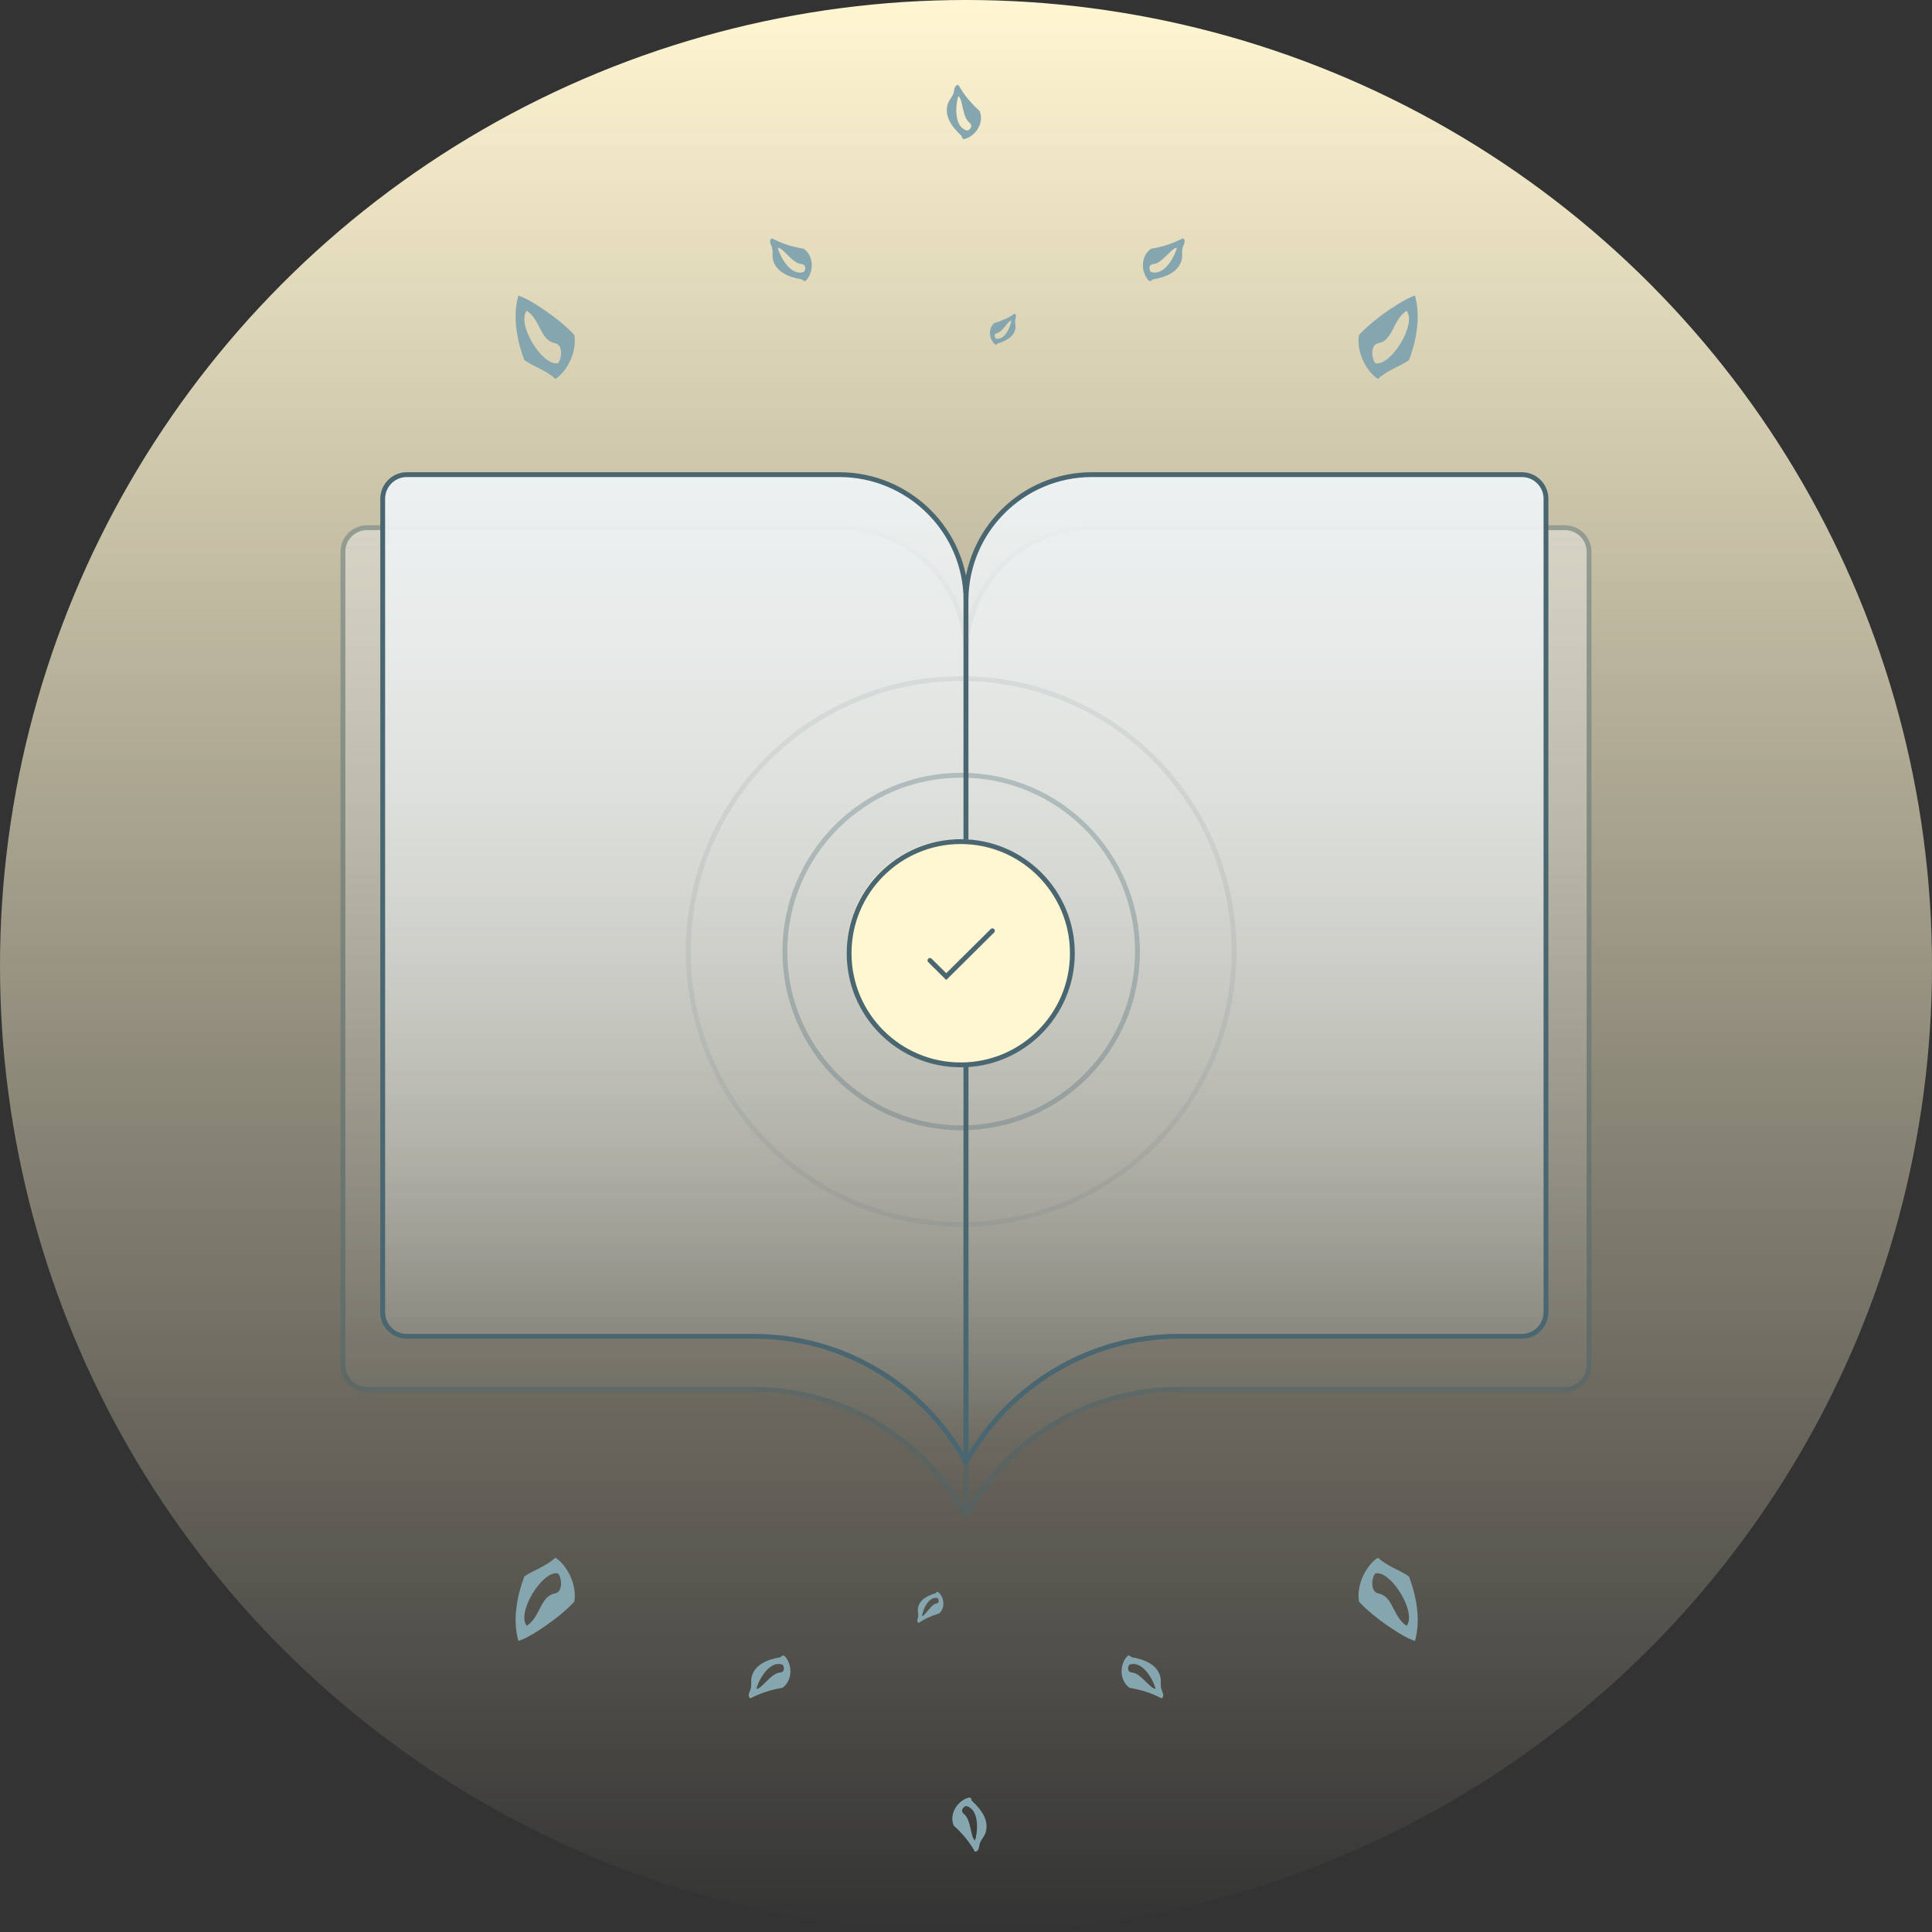 <?xml version="1.0" encoding="UTF-8"?> <svg xmlns="http://www.w3.org/2000/svg" width="400" height="400" viewBox="0 0 400 400" fill="none"><rect x="0" y="0" width="400" height="400" fill="#333333" stroke="none"/><circle cx="200" cy="200" r="200" fill="url(#paint0_linear_214_950)"></circle><g opacity="0.4"><path d="M71 282.652V114.248C71 111.487 73.239 109.248 76 109.248H171.989H173.926C188.326 109.248 200 120.922 200 135.323V313.727L199.051 312.127C190.042 296.954 173.703 287.652 156.057 287.652H76C73.239 287.652 71 285.414 71 282.652Z" fill="url(#paint1_linear_214_950)" stroke="#496671" stroke-linejoin="round"></path><path d="M329 282.652V114.248C329 111.487 326.761 109.248 324 109.248H228.011H226.074C211.674 109.248 200 120.922 200 135.323V313.727L200.949 312.127C209.958 296.954 226.297 287.652 243.943 287.652H324C326.761 287.652 329 285.414 329 282.652Z" fill="url(#paint2_linear_214_950)" stroke="#496671" stroke-linejoin="round"></path></g><path d="M79.234 271.674V103.27C79.234 100.508 81.473 98.269 84.234 98.269H173.777C188.177 98.269 200 109.943 200 124.344V302.748L199.798 302.384C190.978 286.515 174.249 276.674 156.094 276.674H84.234C81.473 276.674 79.234 274.435 79.234 271.674Z" fill="url(#paint3_linear_214_950)" stroke="#496671" stroke-linejoin="round"></path><path d="M320.08 271.674V103.27C320.08 100.508 317.842 98.269 315.08 98.269H226.075C211.674 98.269 200 109.943 200 124.344V302.748C208.803 286.82 225.707 276.674 243.905 276.674H315.08C317.842 276.674 320.08 274.435 320.08 271.674Z" fill="url(#paint4_linear_214_950)" stroke="#496671" stroke-linejoin="round"></path><circle cx="198.629" cy="197.078" r="23.33" fill="#FFF6D2"></circle><circle cx="198.91" cy="197.359" r="23.113" stroke="#496671"></circle><circle opacity="0.3" cx="199" cy="197.002" r="36.5" stroke="#496671"></circle><circle opacity="0.1" cx="199" cy="196.998" r="56.5" stroke="#496671"></circle><path d="M192.537 198.847L195.91 202.194L205.467 192.712" stroke="#496671" stroke-linecap="round"></path><path fill-rule="evenodd" clip-rule="evenodd" d="M237.903 58.157C236.263 56.558 236.017 53.156 238.279 51.506C240.667 51.114 242.88 50.41 244.912 49.325C245.699 49.895 244.965 50.697 244.817 51.436C244.67 52.175 244.832 53.031 244.675 53.712C244.054 56.316 241.401 57.4 238.68 57.847C238.464 58.045 238.286 58.295 237.903 58.157ZM243.66 51.28C242.485 51.365 240.689 54.465 238.848 54.66C237.594 54.791 237.972 55.997 238.255 56.298C241.286 57.339 243.494 52.356 243.66 51.28ZM244.611 51.555C244.547 51.413 244.666 51.639 244.611 51.555Z" fill="#85A6AE"></path><path fill-rule="evenodd" clip-rule="evenodd" d="M206.075 71.358C204.862 70.419 204.44 68.173 205.819 66.904C207.378 66.461 208.797 65.824 210.067 64.948C210.634 65.267 210.206 65.857 210.164 66.36C210.122 66.863 210.296 67.42 210.243 67.885C210.028 69.665 208.345 70.588 206.568 71.092C206.44 71.241 206.34 71.421 206.075 71.358ZM209.382 66.344C208.607 66.49 207.648 68.69 206.438 68.959C205.613 69.141 205.957 69.915 206.168 70.094C208.264 70.556 209.354 67.073 209.382 66.344ZM210.036 66.455C209.982 66.365 210.079 66.507 210.036 66.455Z" fill="#85A6AE"></path><path fill-rule="evenodd" clip-rule="evenodd" d="M199.569 28.803C201.812 28.341 203.854 25.609 202.839 23C201.041 21.381 199.557 19.595 198.431 17.585C197.46 17.64 197.646 18.712 197.372 19.414C197.097 20.116 196.499 20.749 196.264 21.407C195.382 23.934 197.032 26.278 199.081 28.122C199.156 28.406 199.171 28.712 199.569 28.803ZM198.431 19.907C199.374 20.612 199.214 24.191 200.659 25.348C201.645 26.135 200.675 26.947 200.275 27.047C197.161 26.289 197.99 20.902 198.431 19.907ZM197.481 19.625C197.612 19.54 197.389 19.666 197.481 19.625Z" fill="#85A6AE"></path><path fill-rule="evenodd" clip-rule="evenodd" d="M166.796 58.157C168.436 56.558 168.682 53.156 166.42 51.506C164.033 51.114 161.819 50.41 159.787 49.325C159 49.895 159.734 50.697 159.882 51.436C160.029 52.175 159.867 53.031 160.024 53.712C160.645 56.316 163.299 57.4 166.019 57.847C166.235 58.045 166.413 58.295 166.796 58.157ZM161.04 51.28C162.215 51.365 164.01 54.465 165.851 54.66C167.106 54.791 166.727 55.997 166.444 56.298C163.413 57.339 161.206 52.356 161.04 51.28ZM160.088 51.555C160.153 51.413 160.033 51.639 160.088 51.555Z" fill="#85A6AE"></path><path fill-rule="evenodd" clip-rule="evenodd" d="M292.954 61.221C294.254 65.766 293.115 70.869 291.723 74.556C290.004 75.791 287.17 76.674 285.295 78.46C283.016 77.04 280.739 72.953 281.372 69.346C284.342 66.07 290.666 61.815 292.954 61.221ZM291.223 64.354C288.346 66.182 288.477 70.457 285.387 71.047C283.381 71.436 284.193 75.087 284.858 75.215C288.098 75.69 293.364 67.022 291.223 64.354Z" fill="#85A6AE"></path><path fill-rule="evenodd" clip-rule="evenodd" d="M107.323 61.221C106.024 65.766 107.163 70.869 108.555 74.556C110.273 75.791 113.108 76.674 114.982 78.46C117.261 77.04 119.539 72.953 118.905 69.346C115.935 66.07 109.612 61.815 107.323 61.221ZM109.054 64.354C111.931 66.182 111.8 70.457 114.89 71.047C116.896 71.436 116.084 75.087 115.419 75.215C112.18 75.69 106.913 67.022 109.054 64.354Z" fill="#85A6AE"></path><path fill-rule="evenodd" clip-rule="evenodd" d="M162.377 342.796C164.016 344.395 164.262 347.797 162 349.447C159.613 349.839 157.4 350.543 155.367 351.628C154.58 351.058 155.314 350.255 155.462 349.517C155.609 348.778 155.447 347.922 155.604 347.241C156.225 344.637 158.879 343.553 161.599 343.106C161.815 342.908 161.993 342.658 162.377 342.796ZM156.62 349.673C157.795 349.588 159.59 346.487 161.431 346.293C162.686 346.162 162.307 344.956 162.024 344.655C158.993 343.614 156.786 348.597 156.62 349.673ZM155.668 349.398C155.733 349.54 155.613 349.313 155.668 349.398Z" fill="#85A6AE"></path><path fill-rule="evenodd" clip-rule="evenodd" d="M194.203 329.595C195.415 330.534 195.838 332.779 194.458 334.049C192.899 334.492 191.48 335.129 190.21 336.005C189.643 335.685 190.071 335.096 190.113 334.593C190.155 334.09 189.982 333.533 190.035 333.068C190.249 331.288 191.933 330.365 193.709 329.861C193.838 329.712 193.937 329.532 194.203 329.595ZM190.895 334.609C191.671 334.463 192.629 332.263 193.84 331.994C194.664 331.811 194.321 331.038 194.109 330.859C192.014 330.397 190.924 333.88 190.895 334.609ZM190.241 334.498C190.295 334.588 190.198 334.446 190.241 334.498Z" fill="#85A6AE"></path><path fill-rule="evenodd" clip-rule="evenodd" d="M200.709 372.15C198.466 372.611 196.423 375.344 197.438 377.953C199.237 379.572 200.721 381.358 201.847 383.368C202.817 383.312 202.632 382.241 202.906 381.539C203.18 380.837 203.779 380.204 204.014 379.546C204.895 377.018 203.246 374.675 201.196 372.83C201.121 372.547 201.106 372.24 200.709 372.15ZM201.846 381.046C200.903 380.341 201.064 376.761 199.618 375.605C198.633 374.818 199.602 374.006 200.003 373.905C203.116 374.664 202.287 380.05 201.846 381.046ZM202.796 381.328C202.665 381.413 202.888 381.286 202.796 381.328Z" fill="#85A6AE"></path><path fill-rule="evenodd" clip-rule="evenodd" d="M233.483 342.796C231.843 344.395 231.597 347.797 233.859 349.447C236.247 349.839 238.46 350.543 240.492 351.628C241.279 351.058 240.545 350.255 240.397 349.517C240.25 348.778 240.412 347.922 240.255 347.241C239.634 344.637 236.981 343.553 234.26 343.106C234.044 342.908 233.866 342.658 233.483 342.796ZM239.24 349.673C238.065 349.588 236.269 346.487 234.428 346.293C233.174 346.162 233.552 344.956 233.835 344.655C236.866 343.614 239.074 348.597 239.24 349.673ZM240.191 349.398C240.127 349.54 240.246 349.313 240.191 349.398Z" fill="#85A6AE"></path><path fill-rule="evenodd" clip-rule="evenodd" d="M107.323 339.732C106.024 335.187 107.163 330.084 108.555 326.397C110.273 325.161 113.108 324.279 114.982 322.493C117.261 323.913 119.539 328 118.905 331.607C115.935 334.883 109.612 339.138 107.323 339.732ZM109.054 336.599C111.931 334.771 111.8 330.496 114.89 329.906C116.896 329.517 116.084 325.866 115.419 325.738C112.18 325.263 106.913 333.931 109.054 336.599Z" fill="#85A6AE"></path><path fill-rule="evenodd" clip-rule="evenodd" d="M292.954 339.732C294.254 335.187 293.115 330.084 291.723 326.397C290.004 325.161 287.17 324.279 285.295 322.493C283.016 323.913 280.739 328 281.372 331.607C284.342 334.883 290.666 339.138 292.954 339.732ZM291.223 336.599C288.346 334.771 288.477 330.496 285.387 329.906C283.381 329.517 284.193 325.866 284.858 325.738C288.098 325.263 293.364 333.931 291.223 336.599Z" fill="#85A6AE"></path><defs><linearGradient id="paint0_linear_214_950" x1="200" y1="0" x2="200" y2="400" gradientUnits="userSpaceOnUse"><stop stop-color="#FFF6D2"></stop><stop offset="1" stop-color="#FFF6D2" stop-opacity="0"></stop></linearGradient><linearGradient id="paint1_linear_214_950" x1="135.5" y1="109.248" x2="135.5" y2="313.727" gradientUnits="userSpaceOnUse"><stop stop-color="#ECF1F2"></stop><stop offset="1" stop-color="#ECF1F2" stop-opacity="0"></stop></linearGradient><linearGradient id="paint2_linear_214_950" x1="264.5" y1="109.248" x2="264.5" y2="313.727" gradientUnits="userSpaceOnUse"><stop stop-color="#ECF1F2"></stop><stop offset="1" stop-color="#ECF1F2" stop-opacity="0"></stop></linearGradient><linearGradient id="paint3_linear_214_950" x1="139.617" y1="98.269" x2="139.617" y2="302.748" gradientUnits="userSpaceOnUse"><stop stop-color="#ECF1F2"></stop><stop offset="1" stop-color="#ECF1F2" stop-opacity="0"></stop></linearGradient><linearGradient id="paint4_linear_214_950" x1="260.04" y1="98.269" x2="260.04" y2="302.748" gradientUnits="userSpaceOnUse"><stop stop-color="#ECF1F2"></stop><stop offset="1" stop-color="#ECF1F2" stop-opacity="0"></stop></linearGradient></defs></svg> 